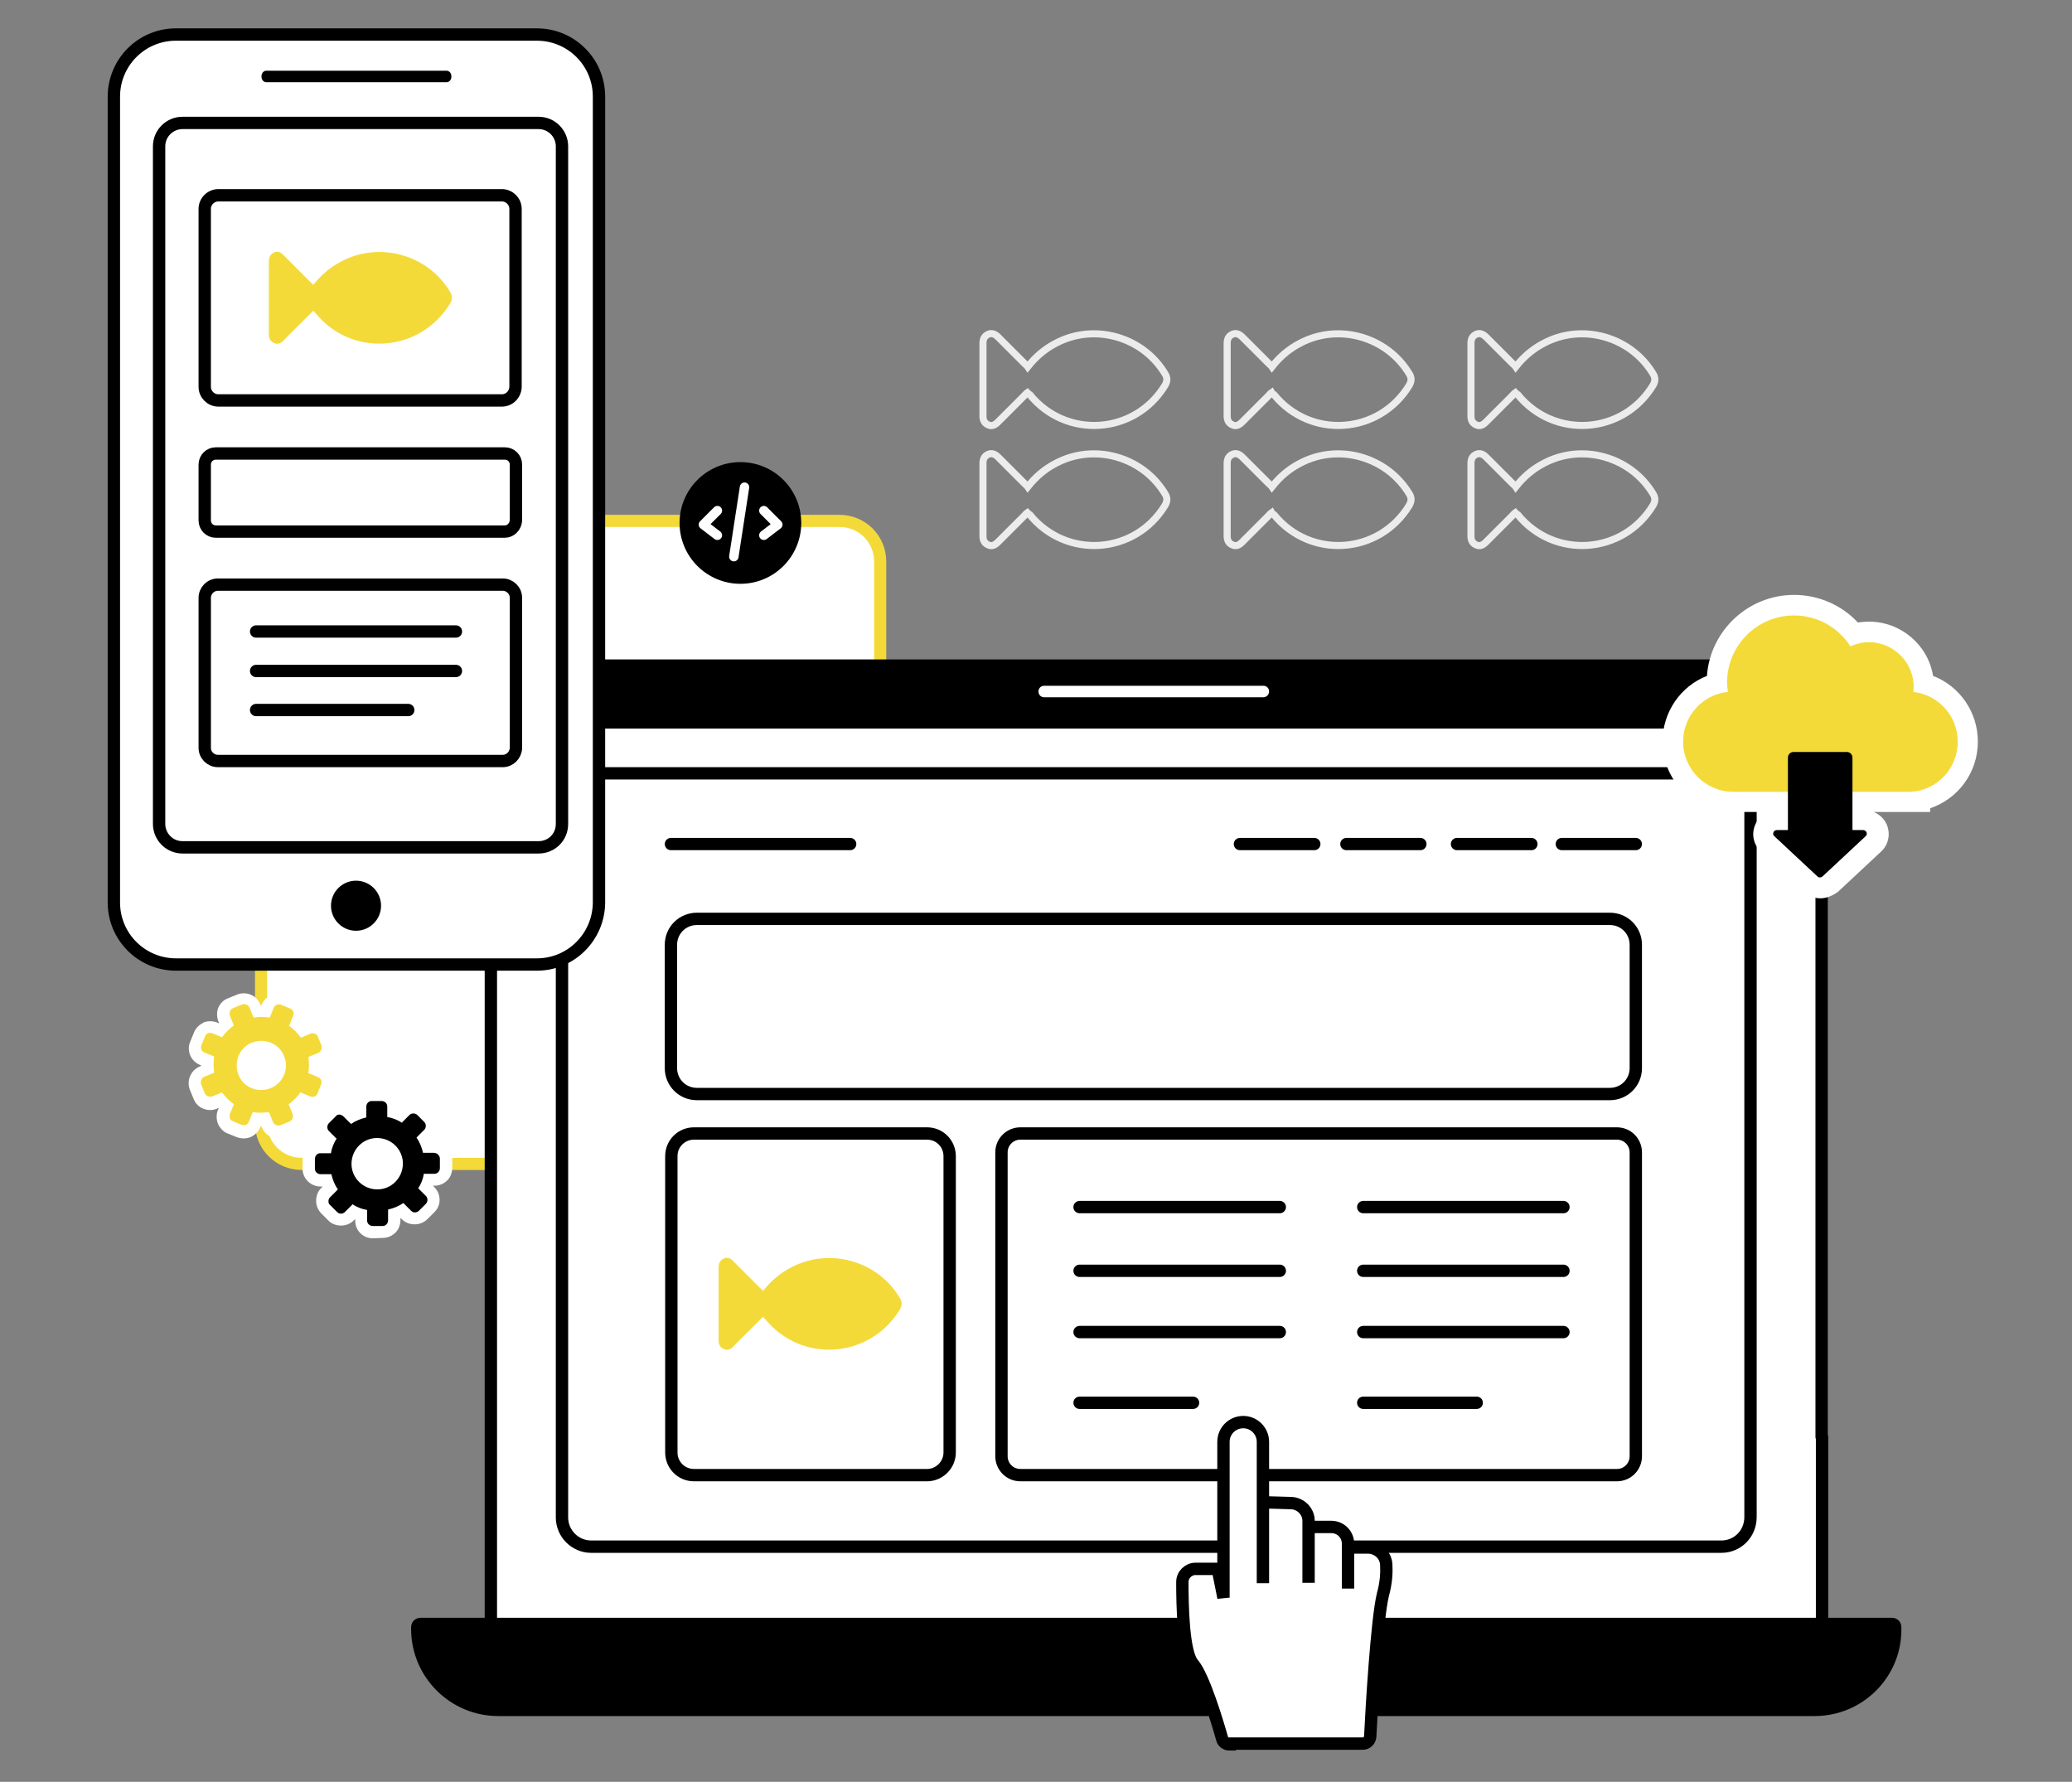 <svg xmlns="http://www.w3.org/2000/svg" xmlns:xlink="http://www.w3.org/1999/xlink" id="Layer_1" x="0px" y="0px" viewBox="0 0 504 433.4" style="enable-background:new 0 0 504 433.4;" xml:space="preserve"><rect x="0" y="0" width="504" height="433.4" fill="#808080" stroke="none"/><style type="text/css">	.st0{fill:#FFFFFF;stroke:#F4DA38;stroke-width:2.947;stroke-linecap:round;stroke-linejoin:round;stroke-miterlimit:10;}	.st1{fill:#FFFFFF;stroke:#000000;stroke-width:3.003;stroke-linecap:round;stroke-linejoin:round;stroke-miterlimit:10;}	.st2{fill:#FFFFFF;}	.st3{fill:none;stroke:#FFFFFF;stroke-width:2.292;stroke-linecap:round;stroke-linejoin:round;stroke-miterlimit:10;}	.st4{fill:#FFFFFF;stroke:#FFFFFF;stroke-width:2.292;stroke-linecap:round;stroke-linejoin:round;stroke-miterlimit:10;}	.st5{stroke:#FFFFFF;stroke-width:3.824;stroke-miterlimit:10;}	.st6{fill:#F4DA38;}	.st7{fill:#FFFFFF;stroke:#000000;stroke-width:3;stroke-linecap:round;stroke-linejoin:round;stroke-miterlimit:10;}	.st8{fill:#FFFFFF;stroke:#000000;stroke-width:2.987;stroke-linecap:round;stroke-linejoin:round;stroke-miterlimit:10;}	.st9{fill:#FFFFFF;stroke:#000000;stroke-width:3.003;stroke-miterlimit:10;}	.st10{fill:none;stroke:#ECECEC;stroke-width:1.72;stroke-miterlimit:10;}</style><g>	<path class="st0" d="M204.3,283.1H73.4c-5.5,0-9.9-4.4-9.9-9.9V136.6c0-5.5,4.4-9.9,9.9-9.9h130.8c5.5,0,9.9,4.4,9.9,9.9v136.5  C214.1,278.6,209.7,283.1,204.3,283.1z"></path>	<g>		<g>			<g>				<path class="st1" d="M443.2,349.5v49H119.4V260.5v-87.7c0-6,4.9-10.9,10.9-10.9h301.9c6,0,10.9,4.9,10.9,10.9v54.7V349.5z"></path>				<path d="M121,188.2c0-6.1,4-11,8.8-11h303c4.9,0,8.8,4.9,8.8,11v-19.9c0,0,7.2-11.8-68-5.9H130.3c0,0-10.7,4.1-10.8,12.1     C119.4,182.4,121,188.2,121,188.2z"></path>				<path class="st2" d="M307.3,169.6H254c-0.8,0-1.4-0.6-1.4-1.4c0-0.8,0.6-1.4,1.4-1.4h53.3c0.8,0,1.4,0.6,1.4,1.4     C308.7,168.9,308.1,169.6,307.3,169.6z"></path>				<path d="M441.4,417.4H121.2c-11.7,0-21.2-9.5-21.2-21.2v-0.4c0-1.3,1-2.3,2.3-2.3h357.9c1.3,0,2.3,1,2.3,2.3v0.4     C462.6,407.9,453.1,417.4,441.4,417.4z"></path>			</g>			<path class="st1" d="M418.7,376.2H143.8c-3.9,0-7.1-3.2-7.1-7.1V195.2c0-3.9,3.2-7.1,7.1-7.1h274.9c3.9,0,7.1,3.2,7.1,7.1v173.8    C425.8,373,422.7,376.2,418.7,376.2z"></path>		</g>	</g>	<g>		<circle cx="180.1" cy="127.2" r="14.8"></circle>		<polyline class="st3" points="174.5,124.2 171.1,127.6 174.5,130.2   "></polyline>		<polyline class="st3" points="185.8,124.2 189.2,127.6 185.8,130.2   "></polyline>		<line class="st4" x1="178.5" y1="135.4" x2="181.1" y2="118.5"></line>	</g>	<path class="st1" d="M130.6,234.6H42.8c-8.3,0-15.1-6.7-15.1-15.1V23.5c0-8.3,6.7-15.1,15.1-15.1h87.8c8.3,0,15.1,6.7,15.1,15.1  v196.1C145.6,227.9,138.9,234.6,130.6,234.6z"></path>	<path d="M108.6,20H64.8c-0.7,0-1.2-0.6-1.2-1.4s0.5-1.4,1.2-1.4h43.8c0.7,0,1.2,0.6,1.2,1.4S109.3,20,108.6,20z"></path>	<path class="st1" d="M131,206.1H44.4c-3.2,0-5.7-2.6-5.7-5.7V35.6c0-3.2,2.6-5.7,5.7-5.7H131c3.2,0,5.7,2.6,5.7,5.7v164.8  C136.7,203.6,134.2,206.1,131,206.1z"></path>	<circle class="st5" cx="86.6" cy="220.3" r="8"></circle>	<path class="st1" d="M122.3,185.1H53c-1.7,0-3.2-1.4-3.2-3.2v-36.5c0-1.7,1.4-3.2,3.2-3.2h69.3c1.7,0,3.2,1.4,3.2,3.2V182  C125.4,183.7,124,185.1,122.3,185.1z"></path>	<path class="st1" d="M122.8,129.3H52.5c-1.5,0-2.7-1.2-2.7-2.7V113c0-1.5,1.2-2.7,2.7-2.7h70.3c1.5,0,2.7,1.2,2.7,2.7v13.6  C125.4,128.1,124.2,129.3,122.8,129.3z"></path>	<path class="st1" d="M122.1,97.4h-69c-1.8,0-3.3-1.5-3.3-3.3V50.8c0-1.8,1.5-3.3,3.3-3.3h69c1.8,0,3.3,1.5,3.3,3.3V94  C125.4,95.9,123.9,97.4,122.1,97.4z"></path>	<path class="st6" d="M76.2,75.6c-0.3,0.2-0.5,0.5-0.7,0.7c-2.2,2.2-4.4,4.3-6.5,6.5c-0.7,0.7-1.5,1.1-2.4,0.6  c-0.9-0.4-1.2-1.2-1.2-2.1c0-5.9,0-11.8,0-17.7c0-1.1,0.4-1.8,1.3-2.2c0.9-0.4,1.7,0,2.3,0.7c2.2,2.2,4.4,4.4,6.5,6.5  c0.2,0.2,0.5,0.4,0.7,0.7c1.9-2.4,4.1-4.3,6.8-5.7c9.4-5,21.3-1.6,26.6,7.6c0.5,0.9,0.4,1.7-0.1,2.6c-7.3,12-24,13.2-32.8,2.3  C76.5,75.9,76.4,75.8,76.2,75.6L76.2,75.6z"></path>	<line class="st1" x1="62.3" y1="153.6" x2="110.9" y2="153.6"></line>	<line class="st1" x1="62.3" y1="163.2" x2="110.9" y2="163.2"></line>	<line class="st1" x1="62.3" y1="172.7" x2="99.3" y2="172.7"></line>	<g>		<path class="st7" d="M391.6,266.1H169.5c-3.5,0-6.3-2.8-6.3-6.3v-30c0-3.5,2.8-6.3,6.3-6.3h222.1c3.5,0,6.3,2.8,6.3,6.3v30   C397.9,263.3,395.1,266.1,391.6,266.1z"></path>		<path class="st1" d="M225.5,358.8h-56.7c-3.1,0-5.5-2.5-5.5-5.5v-72.1c0-3.1,2.5-5.5,5.5-5.5h56.7c3.1,0,5.5,2.5,5.5,5.5v72.1   C231,356.3,228.5,358.8,225.5,358.8z"></path>		<path class="st1" d="M393.3,358.8H248.2c-2.6,0-4.6-2.1-4.6-4.6v-73.9c0-2.6,2.1-4.6,4.6-4.6h145.1c2.6,0,4.6,2.1,4.6,4.6v73.9   C397.9,356.7,395.9,358.8,393.3,358.8z"></path>		<line class="st1" x1="262.6" y1="293.6" x2="311.3" y2="293.6"></line>		<line class="st1" x1="262.6" y1="309.1" x2="311.3" y2="309.1"></line>		<line class="st1" x1="262.6" y1="324" x2="311.3" y2="324"></line>		<line class="st1" x1="262.6" y1="341.2" x2="290.2" y2="341.2"></line>		<line class="st1" x1="331.6" y1="293.6" x2="380.3" y2="293.6"></line>		<line class="st1" x1="331.6" y1="309.1" x2="380.3" y2="309.1"></line>		<line class="st1" x1="331.6" y1="324" x2="380.3" y2="324"></line>		<line class="st1" x1="331.6" y1="341.2" x2="359.2" y2="341.2"></line>		<path class="st6" d="M185.6,320.3c-0.3,0.2-0.5,0.5-0.7,0.7c-2.2,2.2-4.4,4.3-6.5,6.5c-0.7,0.7-1.5,1.1-2.4,0.6   c-0.9-0.4-1.2-1.2-1.2-2.1c0-5.9,0-11.8,0-17.7c0-1.1,0.4-1.8,1.3-2.2c0.9-0.4,1.7,0,2.3,0.7c2.2,2.2,4.4,4.4,6.5,6.5   c0.2,0.2,0.5,0.4,0.7,0.7c1.9-2.4,4.1-4.3,6.8-5.7c9.4-5,21.3-1.6,26.6,7.6c0.5,0.9,0.4,1.7-0.1,2.6c-7.3,12-24,13.2-32.8,2.3   C186,320.7,185.8,320.6,185.6,320.3L185.6,320.3z"></path>		<g>			<line class="st8" x1="163.2" y1="205.3" x2="206.8" y2="205.3"></line>			<line class="st8" x1="301.6" y1="205.3" x2="319.7" y2="205.3"></line>			<line class="st8" x1="327.5" y1="205.3" x2="345.5" y2="205.3"></line>			<line class="st8" x1="354.4" y1="205.3" x2="372.5" y2="205.3"></line>			<line class="st8" x1="379.9" y1="205.3" x2="397.9" y2="205.3"></line>		</g>	</g>	<path class="st9" d="M299.1,424.3c-0.8,0-1.6-0.5-1.8-1.3c-1.1-3.9-4.5-15.3-7.1-18.3c-2.4-2.7-2.6-14.2-2.6-19.9  c0-1.8,1.5-3.2,3.2-3.2h5.4l1.4,7v-37.9c0-2.7,2.2-4.8,4.8-4.8l0,0c2.7,0,4.8,2.2,4.8,4.8v34.4v-19.7l6.9,0.2  c2.3,0.1,4.2,2,4.2,4.3v15.1v-13.6h5.5c2.3,0,4.1,1.8,4.1,4.1v10.9v-10h4.8c2.4,0,4.4,1.8,4.5,4.2c0.1,1.9,0,4.3-0.8,7.2  c-1.5,6.1-2.8,28.2-3.1,34.6c-0.1,1-0.9,1.7-1.8,1.7H299.1z"></path>	<g>		<g>			<g>				<g>					<path class="st2" d="M67.7,276.9c-1.8,0-3.4-1.1-4-2.7l-0.2-0.4c0,0,0,0,0,0l-0.2,0.4c-0.5,1.1-1.3,1.9-2.4,2.4      c-0.5,0.2-1.1,0.3-1.6,0.3c-0.6,0-1.1-0.1-1.7-0.3l-2.2-0.9c-1.1-0.4-1.9-1.3-2.4-2.4c-0.4-1.1-0.4-2.3,0-3.3l0.2-0.4      c0,0-0.1-0.1-0.1-0.1l-0.4,0.2c-0.5,0.2-1.1,0.3-1.6,0.3c-1.8,0-3.4-1.1-4-2.7l-0.9-2.2c-0.9-2.2,0.2-4.8,2.4-5.7l0.4-0.2      c0,0,0,0,0,0l-0.4-0.2c-2.2-0.9-3.3-3.5-2.3-5.7l0.9-2.2c0.4-1,1.2-1.8,2.2-2.3l0.1-0.1c0.5-0.2,1.1-0.3,1.6-0.3      c0.6,0,1.1,0.1,1.7,0.3l0.4,0.2c0,0,0.1-0.1,0.1-0.1l-0.2-0.4c-0.4-1.1-0.4-2.3,0-3.3c0.5-1.1,1.3-1.9,2.4-2.3l2.2-0.9      c0.5-0.2,1.1-0.3,1.6-0.3c1.8,0,3.4,1.1,4,2.7l0.2,0.4c0,0,0,0,0,0l0.2-0.4c0.7-1.6,2.3-2.7,4-2.7c0.6,0,1.1,0.1,1.7,0.3      l2.2,0.9c2.2,0.9,3.3,3.5,2.3,5.7l-0.2,0.4c0,0,0.1,0.1,0.1,0.1l0.4-0.2c0.5-0.2,1.1-0.3,1.6-0.3c1.8,0,3.4,1.1,4,2.7l0.9,2.2      c0.9,2.2-0.2,4.8-2.4,5.7l-0.4,0.2c0,0,0,0,0,0l0.4,0.2c2.2,0.9,3.3,3.5,2.3,5.7l-0.9,2.2c-0.5,1.1-1.3,1.9-2.4,2.4      c-0.5,0.2-1.1,0.3-1.6,0.3l0,0c-0.6,0-1.1-0.1-1.7-0.3l-0.4-0.2c0,0-0.1,0.1-0.1,0.1L74,270c0.9,2.2-0.2,4.8-2.4,5.7l-2.2,0.9      C68.8,276.8,68.3,276.9,67.7,276.9z"></path>				</g>				<g>					<path class="st2" d="M63.5,268.1c-3.7,0-7-2.2-8.4-5.6c-1.9-4.6,0.4-9.9,5-11.7c1.1-0.4,2.2-0.7,3.4-0.7c3.7,0,7,2.2,8.4,5.6      c0.9,2.2,0.9,4.7-0.1,6.9c-0.9,2.2-2.7,3.9-4.9,4.8C65.8,267.9,64.7,268.1,63.5,268.1z"></path>				</g>			</g>		</g>		<g>			<path class="st6" d="M75.6,251.4l-2.2,0.9c-0.1,0-0.1,0.1-0.2,0.1c-0.8-1.1-1.8-2.1-2.9-2.9c0-0.1,0.1-0.1,0.1-0.2l0.9-2.2    c0.3-0.7,0-1.5-0.7-1.8l-2.2-0.9c-0.7-0.3-1.5,0-1.8,0.7l-0.9,2.2c0,0.1-0.1,0.2-0.1,0.2c-1.3-0.2-2.6-0.2-3.9,0    c0-0.1,0-0.2-0.1-0.2l-0.9-2.2c-0.3-0.7-1.1-1-1.8-0.8l-2.2,0.9c-0.7,0.3-1,1.1-0.8,1.8l0.9,2.2c0,0.1,0.1,0.1,0.1,0.2    c-1.1,0.8-2.1,1.8-2.9,2.9c-0.1,0-0.1-0.1-0.2-0.1l-2.2-0.9c-0.3-0.1-0.7-0.1-1,0c0,0,0,0,0,0c-0.3,0.1-0.6,0.4-0.7,0.7l-0.9,2.2    l0,0c-0.3,0.7,0,1.5,0.7,1.8l2.2,0.9c0.1,0,0.2,0.1,0.2,0.1c-0.2,1.3-0.2,2.6,0,3.9c-0.1,0-0.2,0-0.2,0.1l-2.2,0.9    c-0.7,0.3-1,1.1-0.8,1.8l0.9,2.2c0.3,0.7,1.1,1,1.8,0.8l2.2-0.9c0.1,0,0.1-0.1,0.2-0.1c0.8,1.1,1.8,2.1,2.9,2.9    c0,0.1-0.1,0.1-0.1,0.2l-0.9,2.2c-0.1,0.3-0.1,0.7,0,1c0.1,0.3,0.4,0.6,0.7,0.7l2.2,0.9l0,0c0.3,0.1,0.7,0.1,1,0    c0.3-0.1,0.6-0.4,0.7-0.7l0.9-2.2c0-0.1,0.1-0.2,0.1-0.2c1.3,0.2,2.6,0.2,3.9,0c0,0.1,0,0.2,0.1,0.2l0.9,2.2    c0.3,0.7,1.1,1,1.8,0.8l2.2-0.9c0.7-0.3,1-1.1,0.8-1.8l-0.9-2.2c0-0.1-0.1-0.1-0.1-0.2c1.1-0.8,2.1-1.8,2.9-2.9    c0.1,0,0.1,0.1,0.2,0.1l2.2,0.9c0.3,0.1,0.7,0.1,1,0c0.3-0.1,0.6-0.4,0.7-0.7l0.9-2.2c0.3-0.7,0-1.5-0.7-1.8l-2.2-0.9    c-0.1,0-0.2-0.1-0.2-0.1c0.2-1.3,0.2-2.6,0-3.9c0.1,0,0.2,0,0.2-0.1l2.2-0.9c0.7-0.3,1-1.1,0.8-1.8l-0.9-2.2    C77.1,251.5,76.3,251.2,75.6,251.4z"></path>			<path class="st2" d="M65.8,264.7c-3.1,1.2-6.6-0.2-7.8-3.3c-1.2-3.1,0.2-6.6,3.3-7.8c3.1-1.2,6.6,0.2,7.8,3.3    C70.4,259.9,68.9,263.4,65.8,264.7z"></path>		</g>	</g>	<g>		<g>			<g>				<g>					<path class="st2" d="M90.7,301.2c-2.4,0-4.3-1.9-4.3-4.3l0-0.4l-0.3,0.3c-0.8,0.8-1.9,1.3-3.1,1.3h0c-1.2,0-2.3-0.4-3.1-1.2      l-1.7-1.7c-0.8-0.8-1.3-1.9-1.3-3.1c0-1.2,0.4-2.3,1.2-3.1l0.3-0.3c0,0,0-0.1,0-0.1l-0.4,0c-2.4,0-4.4-1.9-4.4-4.3l0-2.4      c0-2.4,1.9-4.4,4.3-4.4l0.4,0l-0.3-0.3c-1.7-1.7-1.8-4.4-0.1-6.1l1.7-1.7c0.8-0.8,1.9-1.3,3.1-1.3c0,0,0,0,0,0      c1.2,0,2.3,0.4,3.1,1.2l0.3,0.3c0,0,0.1,0,0.1,0l0-0.4c0-2.4,1.9-4.4,4.3-4.4l2.4,0c2.4,0,4.4,1.9,4.4,4.3l0,0.4l0.3-0.3      c0.8-0.8,1.9-1.3,3.1-1.3c1.1,0,2.2,0.4,3,1.2l1.7,1.7c1.7,1.7,1.8,4.4,0.1,6.1l-0.3,0.3c0,0,0,0.1,0,0.1l0.4,0      c2.4,0,4.4,1.9,4.4,4.3l0,2.4c0,1.2-0.4,2.3-1.2,3.1c-0.8,0.8-1.9,1.3-3.1,1.3l-0.4,0l0.3,0.3c1.7,1.7,1.8,4.4,0.1,6.1      l-1.7,1.7c-0.8,0.8-1.9,1.3-3.1,1.3h0c-1.2,0-2.3-0.4-3.1-1.2l-0.3-0.3c0,0-0.1,0-0.1,0l0,0.4c0,1.2-0.4,2.3-1.2,3.1      c-0.8,0.8-1.9,1.3-3.1,1.3L90.7,301.2z"></path>				</g>				<g>					<path class="st2" d="M91.7,292.3c-5.1,0-9.2-4.1-9.3-9.2c0-5.1,4.1-9.3,9.2-9.3c5.1,0,9.3,4.1,9.3,9.2c0,2.5-0.9,4.8-2.7,6.6      C96.6,291.3,94.3,292.3,91.7,292.3L91.7,292.3z"></path>				</g>			</g>		</g>		<g>			<path d="M105.5,280.4l-2.4,0c-0.1,0-0.2,0-0.2,0c-0.3-1.3-0.8-2.6-1.6-3.7c0.1,0,0.1-0.1,0.2-0.2l1.7-1.7c0.5-0.5,0.5-1.4,0-1.9    l-1.7-1.7c-0.5-0.5-1.4-0.5-1.9,0l-1.7,1.7c-0.1,0.1-0.1,0.1-0.1,0.2c-1.1-0.7-2.3-1.2-3.6-1.4c0-0.1,0-0.2,0-0.2l0-2.4    c0-0.7-0.6-1.3-1.4-1.3l-2.4,0c-0.7,0-1.3,0.6-1.3,1.4l0,2.4c0,0.1,0,0.2,0,0.2c-1.3,0.3-2.6,0.8-3.7,1.6c0-0.1-0.1-0.1-0.2-0.2    l-1.7-1.7c-0.3-0.2-0.6-0.4-0.9-0.4c0,0,0,0,0,0c-0.4,0-0.7,0.1-0.9,0.4l-1.7,1.7h0c-0.5,0.5-0.5,1.4,0,1.9l1.7,1.7    c0.1,0.1,0.1,0.1,0.2,0.1c-0.7,1.1-1.2,2.3-1.4,3.6c-0.1,0-0.2,0-0.2,0l-2.4,0c-0.7,0-1.3,0.6-1.3,1.4l0,2.4    c0,0.7,0.6,1.3,1.4,1.3l2.4,0c0.1,0,0.2,0,0.2,0c0.3,1.3,0.8,2.6,1.6,3.7c-0.1,0-0.1,0.1-0.2,0.2l-1.7,1.7    c-0.3,0.3-0.4,0.6-0.4,1c0,0.4,0.1,0.7,0.4,0.9l1.7,1.7v0c0.3,0.3,0.6,0.4,0.9,0.4c0.3,0,0.7-0.1,1-0.4l1.7-1.7    c0.1-0.1,0.1-0.1,0.1-0.2c1.1,0.7,2.3,1.2,3.6,1.4c0,0.1,0,0.2,0,0.2l0,2.4c0,0.7,0.6,1.3,1.4,1.3l2.4,0c0.7,0,1.3-0.6,1.3-1.4    l0-2.4c0-0.1,0-0.2,0-0.2c1.3-0.3,2.6-0.8,3.7-1.6c0,0.1,0.1,0.1,0.2,0.2l1.7,1.7c0.3,0.3,0.6,0.4,0.9,0.4c0.3,0,0.7-0.1,1-0.4    l1.7-1.7c0.5-0.5,0.5-1.4,0-1.9l-1.7-1.7c-0.1-0.1-0.1-0.1-0.2-0.1c0.7-1.1,1.2-2.3,1.4-3.6c0.1,0,0.2,0,0.2,0l2.4,0    c0.7,0,1.3-0.6,1.3-1.4l0-2.4C106.9,281,106.3,280.4,105.5,280.4z"></path>			<path class="st2" d="M91.8,289.3c-3.5,0-6.3-2.8-6.3-6.2c0-3.5,2.8-6.3,6.2-6.3c3.5,0,6.3,2.8,6.3,6.2    C98,286.5,95.2,289.3,91.8,289.3z"></path>		</g>	</g>	<g>		<g>			<g>				<path class="st2" d="M421.6,197.6c-9.5,0-17.2-7.7-17.2-17.2c0-7.2,4.4-13.5,10.8-16c0.8-11,10-19.7,21.2-19.7     c6,0,11.6,2.5,15.5,6.7c0.9-0.1,1.8-0.2,2.7-0.2c7.8,0,14.4,5.7,15.6,13.2c6.5,2.5,10.9,8.8,10.9,16c0,7.5-4.8,13.9-11.6,16.2     v0.9l-5,0H421.6z"></path>			</g>			<g>				<path class="st2" d="M442.8,218.5c-1.5,0-2.9-0.6-4-1.6l-10.5-9.8c-1.8-1.7-2.3-4.2-1.4-6.4c0.6-1.5,1.7-2.6,3.2-3.2v-13     c0-3.5,2.9-6.4,6.4-6.4h12.9c3.5,0,6.4,2.9,6.4,6.4v13c1.4,0.6,2.6,1.7,3.2,3.2c0.9,2.3,0.3,4.8-1.4,6.4l-10.5,9.8     C445.7,217.9,444.3,218.5,442.8,218.5z"></path>			</g>		</g>	</g>	<g>		<path class="st6" d="M476.2,180.4c0-6.3-4.7-11.4-10.8-12.1c0-0.4,0.1-0.8,0.1-1.2c0-6-4.9-10.9-10.9-10.9c-1.6,0-3.1,0.4-4.5,1   c-2.9-4.5-7.9-7.5-13.7-7.5c-9,0-16.3,7.3-16.3,16.3c0,0.8,0.1,1.6,0.2,2.3c-6.1,0.6-10.9,5.8-10.9,12.1c0,6.7,5.5,12.2,12.2,12.2   h43.1v0C471.1,192.3,476.2,187,476.2,180.4z"></path>		<path d="M450.6,201.9v-17.6c0-0.8-0.6-1.4-1.4-1.4h-12.9c-0.8,0-1.4,0.6-1.4,1.4v17.6h-2.7c-0.8,0-1.2,1-0.6,1.5l10.5,9.8   c0.3,0.3,0.8,0.3,1.2,0l10.5-9.8c0.6-0.5,0.2-1.5-0.6-1.5H450.6z"></path>	</g>	<g>		<g>			<path class="st10" d="M368.6,95.5c-0.3,0.2-0.5,0.5-0.7,0.7c-2.2,2.2-4.4,4.4-6.5,6.5c-0.7,0.7-1.5,1.1-2.4,0.6    c-0.9-0.4-1.2-1.2-1.2-2.1c0-5.9,0-11.8,0-17.7c0-1.1,0.4-1.8,1.3-2.2c0.9-0.4,1.7,0,2.4,0.7c2.2,2.2,4.4,4.4,6.5,6.5    c0.2,0.2,0.5,0.4,0.7,0.7c1.9-2.4,4.1-4.3,6.8-5.7c9.4-5,21.3-1.6,26.7,7.6c0.5,0.9,0.4,1.7-0.1,2.6c-7.3,12-24,13.2-32.9,2.3    C368.9,95.9,368.8,95.7,368.6,95.5L368.6,95.5z"></path>			<path class="st10" d="M368.6,124.7c-0.3,0.2-0.5,0.5-0.7,0.7c-2.2,2.2-4.4,4.4-6.5,6.5c-0.7,0.7-1.5,1.1-2.4,0.6    c-0.9-0.4-1.2-1.2-1.2-2.1c0-5.9,0-11.8,0-17.7c0-1.1,0.4-1.8,1.3-2.2c0.9-0.4,1.7,0,2.4,0.7c2.2,2.2,4.4,4.4,6.5,6.5    c0.2,0.2,0.5,0.4,0.7,0.7c1.9-2.4,4.1-4.3,6.8-5.7c9.4-5,21.3-1.6,26.7,7.6c0.5,0.9,0.4,1.7-0.1,2.6c-7.3,12-24,13.2-32.9,2.3    C368.9,125.1,368.8,124.9,368.6,124.7L368.6,124.7z"></path>		</g>		<g>			<path class="st10" d="M309.3,95.5c-0.3,0.2-0.5,0.5-0.7,0.7c-2.2,2.2-4.4,4.4-6.5,6.5c-0.7,0.7-1.5,1.1-2.4,0.6    c-0.9-0.4-1.2-1.2-1.2-2.1c0-5.9,0-11.8,0-17.7c0-1.1,0.4-1.8,1.3-2.2c0.9-0.4,1.7,0,2.4,0.7c2.2,2.2,4.4,4.4,6.5,6.5    c0.2,0.2,0.5,0.4,0.7,0.7c1.9-2.4,4.1-4.3,6.8-5.7c9.4-5,21.3-1.6,26.7,7.6c0.5,0.9,0.4,1.7-0.1,2.6c-7.3,12-24,13.2-32.9,2.3    C309.6,95.9,309.4,95.7,309.3,95.5L309.3,95.5z"></path>			<path class="st10" d="M309.3,124.7c-0.3,0.2-0.5,0.5-0.7,0.7c-2.2,2.2-4.4,4.4-6.5,6.5c-0.7,0.7-1.5,1.1-2.4,0.6    c-0.9-0.4-1.2-1.2-1.2-2.1c0-5.9,0-11.8,0-17.7c0-1.1,0.4-1.8,1.3-2.2c0.9-0.4,1.7,0,2.4,0.7c2.2,2.2,4.4,4.4,6.5,6.5    c0.2,0.2,0.5,0.4,0.7,0.7c1.9-2.4,4.1-4.3,6.8-5.7c9.4-5,21.3-1.6,26.7,7.6c0.5,0.9,0.4,1.7-0.1,2.6c-7.3,12-24,13.2-32.9,2.3    C309.6,125.1,309.4,124.9,309.3,124.7L309.3,124.7z"></path>		</g>		<g>			<path class="st10" d="M249.9,95.5c-0.3,0.2-0.5,0.5-0.7,0.7c-2.2,2.2-4.4,4.4-6.5,6.5c-0.7,0.7-1.5,1.1-2.4,0.6    c-0.9-0.4-1.2-1.2-1.2-2.1c0-5.9,0-11.8,0-17.7c0-1.1,0.4-1.8,1.3-2.2c0.9-0.4,1.7,0,2.4,0.7c2.2,2.2,4.4,4.4,6.5,6.5    c0.2,0.2,0.5,0.4,0.7,0.7c1.9-2.4,4.1-4.3,6.8-5.7c9.4-5,21.3-1.6,26.7,7.6c0.5,0.9,0.4,1.7-0.1,2.6c-7.3,12-24,13.2-32.9,2.3    C250.2,95.9,250.1,95.7,249.9,95.5L249.9,95.5z"></path>			<path class="st10" d="M249.9,124.7c-0.3,0.2-0.5,0.5-0.7,0.7c-2.2,2.2-4.4,4.4-6.5,6.5c-0.7,0.7-1.5,1.1-2.4,0.6    c-0.9-0.4-1.2-1.2-1.2-2.1c0-5.9,0-11.8,0-17.7c0-1.1,0.4-1.8,1.3-2.2c0.9-0.4,1.7,0,2.4,0.7c2.2,2.2,4.4,4.4,6.5,6.5    c0.2,0.2,0.5,0.4,0.7,0.7c1.9-2.4,4.1-4.3,6.8-5.7c9.4-5,21.3-1.6,26.7,7.6c0.5,0.9,0.4,1.7-0.1,2.6c-7.3,12-24,13.2-32.9,2.3    C250.2,125.1,250.1,124.9,249.9,124.7L249.9,124.7z"></path>		</g>	</g></g></svg>